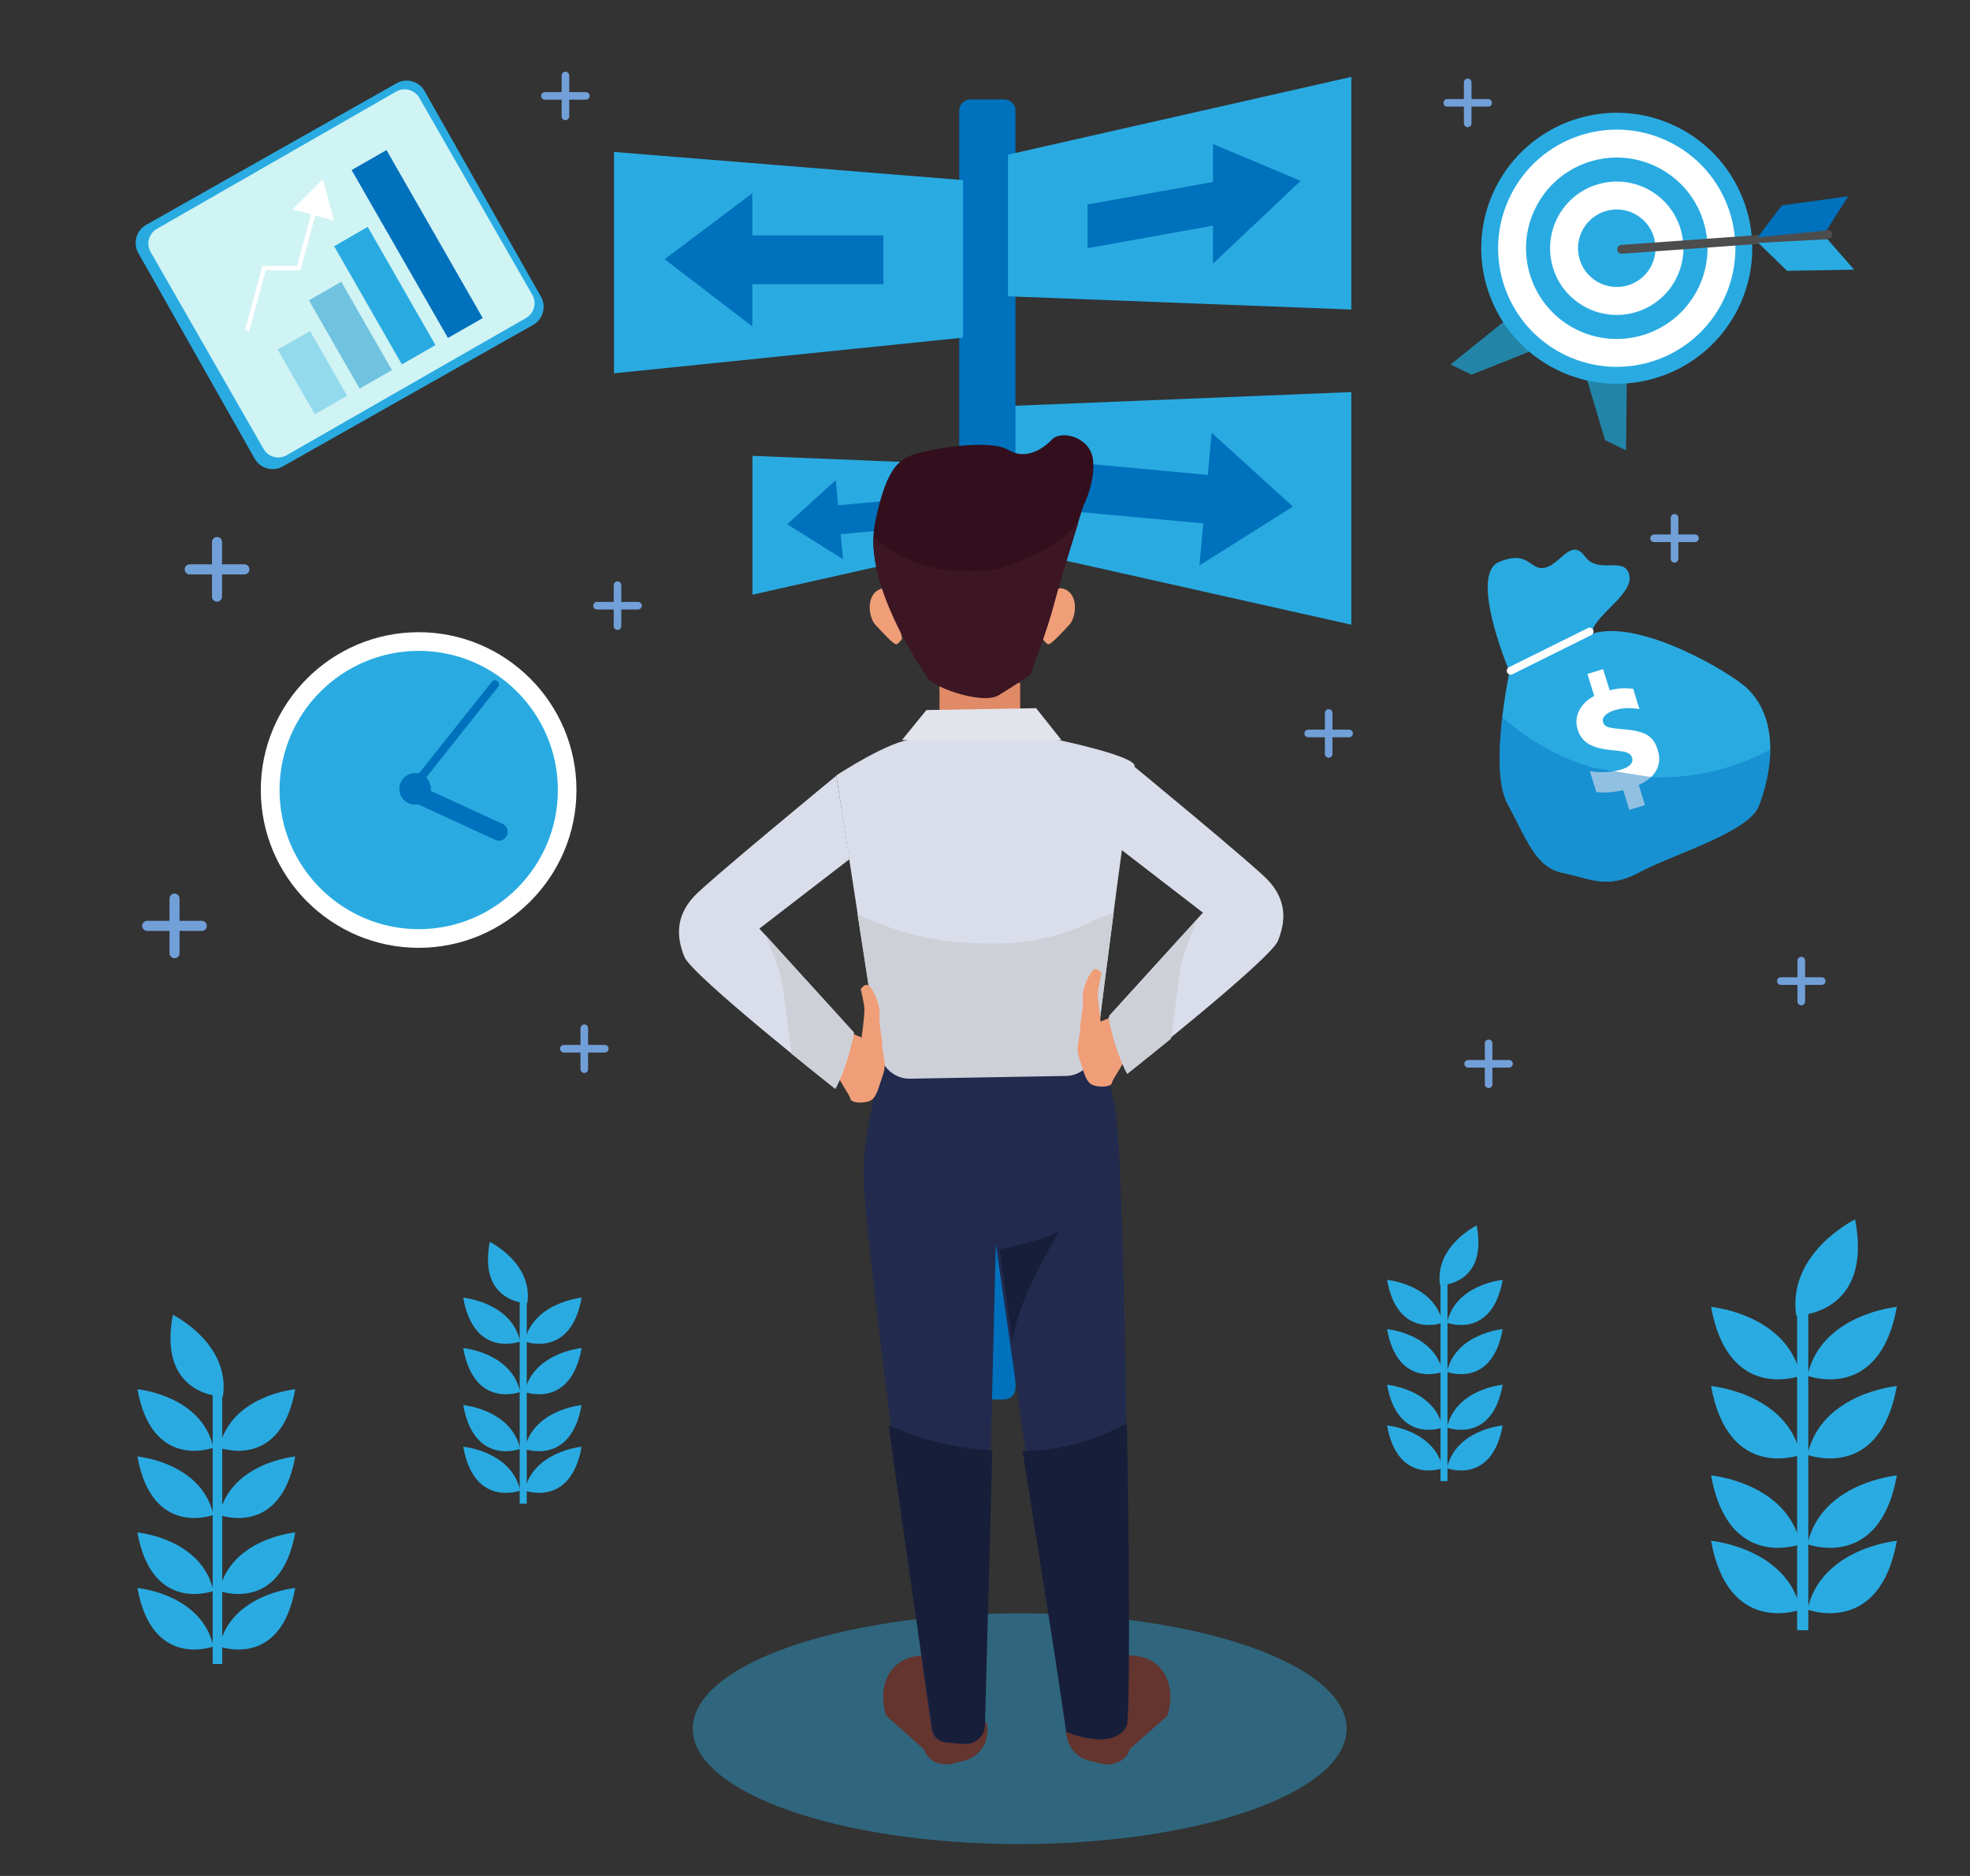 <svg version="1.2" xmlns="http://www.w3.org/2000/svg" viewBox="0 0 2100 2000" width="2100" height="2000">
	<rect x="0" y="0" width="2100" height="2000" fill="#333333" stroke="none"/>
	<title>why2</title>
	<style>
		.s0 { fill: #719fd8 } 
		.s1 { fill: #29abe2 } 
		.s2 { fill: #0071bc } 
		.s3 { opacity: .42;fill: #29abe2 } 
		.s4 { fill: #64342f } 
		.s5 { fill: #222a4e } 
		.s6 { fill: #330f1d } 
		.s7 { fill: #ef9e78 } 
		.s8 { fill: #e08a68 } 
		.s9 { fill: #3d1623 } 
		.s10 { fill: #dadeea } 
		.s11 { fill: #e1e4ea } 
		.s12 { fill: #ced0d8 } 
		.s13 { fill: #161e3a } 
		.s14 { fill: #d0f3f4 } 
		.s15 { fill: #94daed } 
		.s16 { fill: #70c3e0 } 
		.s17 { fill: #ffffff } 
		.s18 { fill: #2285a8 } 
		.s19 { fill: #4d4d4d } 
		.s20 { opacity: .43;fill: #0071bc } 
	</style>
	<g id="_Artboards_">
	</g>
	<g id="Layer 1">
		<g id="&lt;Group&gt;">
		</g>
		<path id="&lt;Path&gt;" class="s0" d="m260.5 601.6h-23.8v-23.7c0-3-2.4-5.4-5.3-5.4-3 0-5.4 2.4-5.4 5.4v23.7h-23.8c-2.9 0-5.3 2.4-5.3 5.4 0 3 2.4 5.4 5.3 5.4h23.8v23.7c0 3 2.4 5.4 5.4 5.4 2.9 0 5.3-2.4 5.3-5.4v-23.7h23.8c2.9 0 5.4-2.4 5.4-5.4 0-3-2.5-5.4-5.4-5.4zm-45.3 380.1h-23.8v-23.7c0-2.9-2.4-5.4-5.4-5.4-2.9 0-5.3 2.5-5.3 5.4v23.7h-23.8c-2.9 0-5.4 2.5-5.4 5.4 0 3 2.5 5.4 5.4 5.4h23.8v23.7c0 3 2.4 5.4 5.3 5.4 3 0 5.4-2.4 5.4-5.4v-23.7h23.8c2.9 0 5.3-2.4 5.3-5.4 0-2.9-2.4-5.4-5.3-5.4zm464.9-340h-17.8v-17.8c0-2.3-1.8-4.1-4-4.1-2.2 0-4.1 1.8-4.1 4.1v17.8h-17.8c-2.2 0-4 1.8-4 4 0 2.2 1.8 4.1 4 4.1h17.8v17.7c0 2.3 1.9 4.1 4.1 4.1 2.2 0 4-1.8 4-4.1v-17.7h17.8c2.2 0 4.1-1.9 4.1-4.1 0-2.2-1.9-4-4.1-4zm-55.6-543.5h-17.7v-17.8c0-2.2-1.9-4-4.1-4-2.2 0-4 1.8-4 4v17.8h-17.8c-2.2 0-4.1 1.8-4.1 4 0 2.3 1.9 4.1 4.1 4.1h17.8v17.8c0 2.2 1.8 4 4 4 2.2 0 4.1-1.8 4.1-4v-17.8h17.7c2.3 0 4.1-1.8 4.1-4.1 0-2.2-1.8-4-4.1-4zm813.7 679.7h-17.8v-17.8c0-2.2-1.8-4-4-4-2.3 0-4.1 1.8-4.1 4v17.8h-17.8c-2.2 0-4 1.8-4 4.1 0 2.2 1.8 4 4 4h17.8v17.8c0 2.2 1.8 4 4.1 4 2.2 0 4-1.8 4-4v-17.8h17.8c2.2 0 4-1.8 4-4 0-2.3-1.8-4.1-4-4.1zm368.7-208.1h-17.8v-17.8c0-2.2-1.8-4-4.1-4-2.2 0-4 1.8-4 4v17.8h-17.8c-2.2 0-4 1.9-4 4.1 0 2.2 1.8 4 4 4h17.8v17.8c0 2.2 1.8 4.1 4 4.1 2.3 0 4.1-1.9 4.1-4.1v-17.8h17.8c2.2 0 4-1.8 4-4 0-2.2-1.8-4.1-4-4.1zm-1162.2 544.2h-17.8v-17.8c0-2.2-1.8-4-4-4-2.2 0-4.1 1.8-4.1 4v17.8h-17.8c-2.2 0-4 1.8-4 4.1 0 2.2 1.8 4 4 4h17.8v17.8c0 2.2 1.9 4 4.1 4 2.2 0 4-1.8 4-4v-17.8h17.8c2.2 0 4.1-1.8 4.1-4 0-2.3-1.9-4.1-4.1-4.1zm964 16.1h-17.8v-17.8c0-2.2-1.8-4-4.1-4-2.2 0-4 1.8-4 4v17.8h-17.8c-2.2 0-4 1.8-4 4 0 2.3 1.8 4.1 4 4.1h17.8v17.8c0 2.2 1.8 4 4 4 2.3 0 4.1-1.8 4.1-4v-17.8h17.8c2.2 0 4-1.8 4-4.1 0-2.2-1.8-4-4-4zm-22.3-1024.5h-17.8v-17.7c0-2.3-1.8-4.1-4.1-4.1-2.2 0-4 1.8-4 4.1v17.7h-17.8c-2.2 0-4 1.9-4 4.1 0 2.2 1.8 4 4 4h17.8v17.8c0 2.2 1.8 4.1 4 4.1 2.3 0 4.1-1.9 4.1-4.1v-17.8h17.8c2.2 0 4-1.8 4-4 0-2.2-1.8-4.1-4-4.1zm355.6 936.3h-17.8v-17.8c0-2.2-1.8-4-4-4-2.3 0-4.1 1.8-4.1 4v17.8h-17.8c-2.2 0-4 1.8-4 4 0 2.3 1.8 4.1 4 4.1h17.8v17.8c0 2.2 1.8 4 4.1 4 2.2 0 4-1.8 4-4v-17.8h17.8c2.2 0 4-1.8 4-4.1 0-2.2-1.8-4-4-4z"/>
		<g id="&lt;Group&gt;">
			<g id="&lt;Group&gt;">
				<path id="&lt;Path&gt;" class="s1" d="m1074.5 583.9l366 82.1v-248l-366 14.9z"/>
			</g>
			<path id="&lt;Path&gt;" class="s2" d="m1291.6 461.4l86.7 78.7-99.7 62.7 4.1-44.8-139.1-12.8 4.8-51.8 139.1 12.9z"/>
		</g>
		<g id="&lt;Group&gt;">
			<g id="&lt;Group&gt;">
				<path id="&lt;Path&gt;" class="s1" d="m1020.5 585l-218.4 49v-148l218.4 8.9z"/>
			</g>
			<path id="&lt;Path&gt;" class="s2" d="m890.9 511.9l-51.7 47 59.5 37.4-2.5-26.8 83.1-7.6-2.9-30.9-83 7.7z"/>
		</g>
		<path id="&lt;Path&gt;" class="s2" d="m1034.5 106h36c6.6 0 12 5.4 12 12v1362c0 6.6-5.4 12-12 12h-36c-6.6 0-12-5.4-12-12v-1362c0-6.6 5.4-12 12-12z"/>
		<g id="&lt;Group&gt;">
			<path id="&lt;Path&gt;" class="s3" d="m1435.5 1843c0 67.9-156 123-348.5 123-192.5 0-348.5-55.1-348.5-123 0-67.9 156-123 348.5-123 192.5 0 348.5 55.1 348.5 123z"/>
			<g id="&lt;Group&gt;">
				<path id="&lt;Path&gt;" class="s4" d="m948.5 1783.3c6.3-9.9 16.9-16.3 28.6-17.7l5.4-0.6c5-1 15.1 4.3 16.6 10.7l52.7 61.6c4.3 17.6-6.5 35.6-24.1 39.9l-12 3c-12.6 3.2-27.5-2.6-30.7-15.2l-40.5-36c-1.2-4.9-8.2-26.5 4-45.7z"/>
				<path id="&lt;Path&gt;" class="s4" d="m1240.6 1783.3c-6.3-9.9-16.9-16.3-28.6-17.7l-5.4-0.6c-5-1-15 4.3-16.6 10.7l-52.6 61.6c-4.4 17.6 6.4 35.6 24 39.9l12 3c12.6 3.2 27.5-2.6 30.7-15.2l40.5-36c1.2-4.9 8.2-26.5-4-45.7z"/>
				<path id="&lt;Path&gt;" class="s5" d="m943.7 1130.2c0 0-21.9 59-23.2 119.5-1.1 54.8 61 516.4 72.7 594.2 1.2 7.4 7.2 13 14.6 13.6l19 1.7c12.2 1 22.6-8.8 22.2-21.1l12.5-512.1 74.8 520.4c0 0 50 21.5 63.8-6.6 6.3-12.9-0.5-609.9-11.6-660.8-11.1-50.9-19-53-19-53z"/>
				<path id="&lt;Path&gt;" class="s6" d="m986.9 718.7c0 0-67.2-95.1-54.3-160.3 12.9-65.2 28.4-70.7 49.1-76.1 20.7-5.4 74.9-13.6 93-2.7 18.1 10.9 36.2 0 46.5-10.9 10.4-10.8 41.4-2.7 44 21.8 2.5 24.4-10.4 48.9-10.4 48.9 0 0-23.2 73.3-31 103.2-7.7 29.9-25.8 76.1-25.8 76.1 0 0-15.5 10.8-33.6 21.7-18.1 10.9-77.5-10.9-77.5-21.7z"/>
				<path id="&lt;Path&gt;" class="s7" d="m1119.6 637.3c0 0 5.1-15.5 17.7-8 12.6 7.5 9.5 29.7 2.4 37-7.1 7.4-19.9 22-22.7 20.5-2.8-1.5-5.6-5.9-5.6-5.9z"/>
				<path id="&lt;Path&gt;" class="s7" d="m953.4 637.3c0 0-5.1-15.5-17.7-8-12.6 7.5-9.5 29.7-2.4 37 7.1 7.4 19.9 22 22.7 20.5 2.8-1.5 5.6-5.9 5.6-5.9z"/>
				<path id="&lt;Path&gt;" class="s8" d="m1087.5 810h-86v-82h86z"/>
				<path id="&lt;Path&gt;" class="s9" d="m1149.1 557.7q-22.7 25.7-53.8 36.4-30 16.5-64.5 15.1-45.3-0.1-84.5-24-7.6-6.2-15.2-12.4c-2.7 64.1 55.8 146.8 55.8 146.8 0 10.8 59.4 32.6 77.5 21.7 18.1-10.9 33.6-21.7 33.6-21.7 0 0 18.1-46.2 25.8-76.1 5.4-20.8 18.3-62.6 25.7-86.2q-0.2 0.2-0.4 0.4z"/>
				<path id="&lt;Path&gt;" class="s10" d="m975 788h149.2c0 0 87.9 18.1 85.2 29-5.7 23.2-30.8 220.5-40.5 297.8-2.2 17.7-16 31-32.5 31.3l-166.5 2.9c-16.5 0.3-30.7-12.6-33.4-30.3l-45-292c0 0 58.6-38.7 83.5-38.7z"/>
				<path id="&lt;Path&gt;" class="s11" d="m961.5 789l26-32 117-2 27 34z"/>
				<path id="&lt;Path&gt;" class="s12" d="m1171 978.9q-55.9 29.3-120.5 26.9-72.4-0.2-136.4-31.2l22.4 145.1c2.7 17.7 16.9 30.6 33.4 30.3l166.5-2.9c16.5-0.3 30.3-13.6 32.5-31.3 4.2-33.2 11.2-88.6 18.3-142.9q-7.9 3.3-16.2 6z"/>
				<g id="&lt;Group&gt;">
					<path id="&lt;Path&gt;" class="s7" d="m903.5 1099.9l15 6.2c0 0 3-22.1 3-29.2 0-7-4-22.1-4-22.1 0 0 5-8.8 10-2.6 5 6.2 11 20.3 10 29.2-1 8.8 3 25.6 3 33.6 0 7.9 5 18.5 1 30-4 11.5-6 21.2-11 26.5-5 5.3-23 5.3-24 0-1-5.3-16-23.8-13-28.3 3-4.4 10-43.3 10-43.3z"/>
					<path id="&lt;Path&gt;" class="s10" d="m891.5 827c0 0-137.5 113.1-152 129-20 22-18 44-10 64 8 20 160 140 160 140 0 0 12-20 20-60l-100-110 96-74z"/>
				</g>
				<g id="&lt;Group&gt;">
					<path id="&lt;Path&gt;" class="s7" d="m1188.3 1082.9l-15 6.2c0 0-3-22.1-3-29.2 0-7 4-22.1 4-22.1 0 0-5-8.8-10-2.6-5 6.2-11 20.3-10 29.2 1 8.8-3 25.6-3 33.6 0 7.9-5 18.5-1 30 4 11.5 6 21.2 11 26.5 5 5.3 23 5.3 24 0 1-5.3 16-23.8 13-28.3-3-4.4-10-43.3-10-43.3z"/>
					<path id="&lt;Path&gt;" class="s10" d="m1200.3 810c0 0 137.5 113.1 152 129 20 22 18 44 10 64-8 20-160 140-160 140 0 0-12-20-20-60l100-110-96-74z"/>
				</g>
				<path id="&lt;Path&gt;" class="s13" d="m1065.5 1332c0 0 50-10 64-20 0 0-48 78-50 120z"/>
				<path id="&lt;Path&gt;" class="s13" d="m1057.8 1546.4q-58-3.2-110.5-26.9c18.2 132.4 40.4 281 46.9 324.4 1.2 7.4 7.2 13 14.6 13.6l19 1.7c12.2 1 22.6-8.8 22.2-21.1z"/>
				<path id="&lt;Path&gt;" class="s13" d="m1196.1 1520q-49.6 26-106 27.1l47.2 299.3c0 0 50 21.5 63.8-6.6 3.4-6.9 3-166.3 0.2-321.6q-2.6 0.9-5.2 1.8z"/>
				<path id="&lt;Path&gt;" class="s12" d="m815.6 996.6q10.6 23 17.7 48.2 5.3 39.4 10.6 78.7c26.2 21.4 46.6 37.5 46.6 37.5 0 0 12-20 20-60z"/>
				<path id="&lt;Path&gt;" class="s12" d="m1276.5 980.6q-10.6 23-17.7 48.2-5.3 39.4-10.6 78.7c-26.2 21.4-46.6 37.5-46.6 37.5 0 0-12-20-20-60z"/>
			</g>
		</g>
		<g id="&lt;Group&gt;">
			<path id="&lt;Path&gt;" class="s1" d="m1026.5 360l-372 38v-236l372 30z"/>
			<path id="&lt;Path&gt;" class="s2" d="m802 206l-93.5 70.4 93.5 71.6v-45h139.7v-52h-139.7z"/>
		</g>
		<g id="&lt;Group&gt;">
			<path id="&lt;Path&gt;" class="s1" d="m1074.5 315.9l366 14.1v-248l-366 82.9z"/>
			<path id="&lt;Path&gt;" class="s2" d="m1293 153.5l93.5 39.3-93.5 88.3v-40.5l-133.7 24v-46.6l133.7-24z"/>
		</g>
		<g id="&lt;Group&gt;">
			<path id="&lt;Path&gt;" class="s1" d="m568.4 346.3l-267 151c-10.5 5.9-24 2.2-29.9-8.3l-124.1-219.3c-5.9-10.5-2.2-23.9 8.3-29.9l267-151c10.5-6 24-2.2 29.9 8.3l124.1 219.3c5.9 10.5 2.2 23.9-8.3 29.9z"/>
			<g id="&lt;Group&gt;">
				<path id="&lt;Path&gt;" class="s14" d="m560.8 339l-255.2 146.3c-8.6 5-19.7 2-24.6-6.6l-120.5-210.2c-4.9-8.5-1.9-19.6 6.7-24.5l255.2-146.4c8.6-4.9 19.7-1.9 24.6 6.7l120.5 210.1c4.9 8.6 1.9 19.7-6.7 24.6z"/>
				<path id="&lt;Path&gt;" class="s15" d="m330.5 353l-34.5 19.7 39.6 69 34.5-19.8z"/>
				<path id="&lt;Path&gt;" class="s16" d="m363.8 300.4l-34.5 19.8 54 94.1 34.5-19.7z"/>
				<path id="&lt;Path&gt;" class="s1" d="m392 241.9l-35.8 20.6 72.2 126 35.8-20.6z"/>
				<path id="&lt;Path&gt;" class="s2" d="m412 160l-37.2 21.3 102.7 179 37.1-21.2z"/>
				<path id="&lt;Path&gt;" class="s17" d="m344.2 190.9l-32.4 32.3 19.8 5.3-14.9 55.1h-37l-18.5 68.5 4.4 1.2 17.6-65.1h37l15.9-58.5 19.8 5.4z"/>
			</g>
		</g>
		<g id="&lt;Group&gt;">
			<g id="&lt;Group&gt;">
				<path id="&lt;Path&gt;" class="s18" d="m1623.2 326.7l-76.9 61.9 22.3 10.8 75-29.7z"/>
				<path id="&lt;Path&gt;" class="s18" d="m1734.4 381.4l-1.1 98.7-22.3-10.8-23.1-77.4z"/>
				<g id="&lt;Group&gt;">
					<path id="&lt;Path&gt;" class="s1" d="m1853.4 327.7c-34.8 71.8-121.2 101.7-193 66.9-71.8-34.8-101.7-121.2-66.9-193 34.9-71.7 121.3-101.7 193-66.9 71.8 34.9 101.7 121.3 66.9 193z"/>
					<path id="&lt;Path&gt;" class="s17" d="m1837.2 319.9c-30.5 62.8-106.1 89-169 58.5-62.8-30.5-89-106.1-58.5-168.9 30.5-62.9 106.1-89.1 169-58.6 62.8 30.5 89 106.2 58.5 169z"/>
					<path id="&lt;Path&gt;" class="s1" d="m1810.5 306.9c-23.4 48-81.2 68.1-129.3 44.8-48-23.4-68.1-81.2-44.7-129.3 23.3-48 81.1-68 129.2-44.7 48 23.3 68.1 81.1 44.8 129.2z"/>
					<path id="&lt;Path&gt;" class="s17" d="m1787.4 295.7c-17.1 35.3-59.7 50.1-95 32.9-35.3-17.1-50-59.6-32.9-95 17.1-35.3 59.7-50 95-32.9 35.3 17.2 50 59.7 32.9 95z"/>
					<path id="&lt;Path&gt;" class="s1" d="m1760.6 282.7c-9.9 20.5-34.7 29.1-55.2 19.1-20.5-9.9-29.1-34.6-19.1-55.2 9.9-20.5 34.7-29.1 55.2-19.1 20.5 10 29.1 34.7 19.1 55.2z"/>
				</g>
			</g>
			<g id="&lt;Group&gt;">
				<path id="&lt;Path&gt;" class="s19" d="m1724 266.1c0.2 2.6 2.4 4.5 5 4.4l219.9-15.8c2.6-0.2 4.6-2.5 4.4-5.1-0.2-2.6-2.4-4.5-5-4.3l-220 15.8c-2.6 0.2-4.5 2.4-4.3 5z"/>
				<path id="&lt;Path&gt;" class="s2" d="m1947 245.7l23.3-36.5-70.9 9.8-25.7 34z"/>
				<path id="&lt;Path&gt;" class="s1" d="m1948 255l28.5 32.5-71.5 1.2-30.6-29.7z"/>
			</g>
		</g>
		<g id="&lt;Group&gt;">
			<path id="&lt;Path&gt;" class="s1" d="m1862.8 734.2c-16.8-16.4-114.9-75.2-165.8-58.5 0-18.1 44.1-41.4 39.9-62-4.5-22-32.7-0.5-47.4-20.5-14.7-20.1-25.7 7.9-42.3 12-16.5 4.1-17.1-19.9-49.5-5.9-30.5 13.2 7.1 106.4 11.5 117q-0.1 0.1-0.1 0.1c0 0-22.2 103.7-2.2 140.4 20 36.7 29.6 68.1 59.1 73.9 29.5 5.9 46.9 18 81.9-0.9 34.9-18.8 115.9-42.3 126.9-70.3 11.1-28 25.6-88.4-12-125.3z"/>
			<path id="&lt;Path&gt;" class="s17" d="m1696.4 677l-84.3 41.9c-2 1-4.5 0.1-5.5-1.9-1-2-0.2-4.5 1.8-5.6l84.3-41.8c2-1 4.5-0.2 5.6 1.8 1 2.1 0.1 4.6-1.9 5.6z"/>
			<path id="&lt;Path&gt;" class="s17" d="m1760.7 787.5q-4.1-4.4-10.8-6.6-6.8-2.3-17.9-3.3-12.2-0.9-17-2.2-4.9-1.3-6.1-5.3-1.3-4.1 2.1-7.4 3.3-3.4 10-5.5 12.4-3.8 26.6-1.2l-6.6-21.6q-7.4-1.1-14.8-0.4c-3.2 0.4-6.7 1-10.3 1.9l-7-22.5-16.7 5.1 7.2 23.4q-4.2 2.3-7.7 5.2-7.2 6.2-9.9 14.2-2.6 8-0.1 16.4 3.2 10.2 11.5 15.3 8.2 5 23.5 6.6 8.7 0.8 12.9 1.5 4.2 0.7 6.7 2.3 2.6 1.6 3.5 4.5 1.2 3.9-1.7 7.1-2.8 3.2-9.6 5.3-7.4 2.3-16.2 2.8-8.8 0.6-17.5-1l6.8 22.2q6.8 1.2 16.4 0.2 6.3-0.7 12.3-2.1l6.5 21 16.7-5.1-6.6-21.5q11.6-5.2 17-12.8 7.5-10.7 3.3-24.2-2.4-8-6.5-12.3z"/>
			<path id="&lt;Path&gt;" class="s20" d="m1761.6 828.7q-31.5-5-63.1-10.1-55.1-16.4-97.1-54.2c-3.8 32.2-5.5 72.3 5.5 92.4 20 36.7 29.6 68.1 59.1 73.9 29.5 5.9 46.9 18 81.9-0.9 34.9-18.8 115.9-42.3 126.9-70.3 5.6-14.2 12.1-36.8 12.3-60.4q-58.8 31.3-125.5 29.6z"/>
		</g>
		<g id="&lt;Group&gt;">
			<g id="&lt;Group&gt;">
				<path id="&lt;Path&gt;" class="s1" d="m604.5 842.3c0 87.4-70.8 158.2-158.3 158.2-87.4 0-158.2-70.8-158.2-158.2 0-87.5 70.8-158.3 158.3-158.3 87.4 0 158.2 70.8 158.2 158.3z"/>
				<path id="&lt;Compound Path&gt;" fill-rule="evenodd" class="s17" d="m446.3 1010.5c-92.8 0-168.3-75.5-168.3-168.3 0-92.7 75.5-168.2 168.3-168.2 92.7 0 168.2 75.5 168.2 168.3 0 92.7-75.5 168.2-168.3 168.2zm0.1-316.6c-81.8 0-148.4 66.6-148.4 148.4 0 81.7 66.6 148.3 148.4 148.3 81.7 0 148.3-66.6 148.3-148.3 0-81.8-66.6-148.4-148.3-148.4z"/>
			</g>
			<path id="&lt;Path&gt;" class="s2" d="m459.3 841c0 9.3-7.5 16.8-16.8 16.8-9.3 0-16.8-7.5-16.8-16.8 0-9.3 7.5-16.8 16.8-16.8 9.3 0 16.8 7.5 16.8 16.8z"/>
			<path id="&lt;Path&gt;" class="s2" d="m530.3 726.2c-1.8-1.5-4.6-1.2-6.1 0.7l-83 104.4c-1.5 1.9-1.2 4.6 0.7 6.1 1.9 1.5 4.7 1.2 6.2-0.7l82.9-104.4c1.5-1.9 1.2-4.6-0.7-6.1z"/>
			<path id="&lt;Path&gt;" class="s2" d="m528 895.4l-80.4-37c-4.6-2.1-6.7-7.7-4.5-12.4 2.1-4.7 7.7-6.7 12.4-4.6l80.3 37c4.7 2.2 6.8 7.8 4.6 12.4-2.1 4.7-7.7 6.8-12.4 4.6z"/>
		</g>
		<g id="&lt;Group&gt;">
			<g id="&lt;Group&gt;">
				<path id="&lt;Path&gt;" class="s1" d="m2022 1393.3c0 0-80.6 7.4-95.3 73.4 0 0 77 29.3 95.3-73.4z"/>
				<path id="&lt;Path&gt;" class="s1" d="m1977.5 1300c0 0-72.7 35.7-62.7 102.6 0 0 82.4-0.2 62.7-102.6z"/>
				<path id="&lt;Path&gt;" class="s1" d="m1824 1393.3c0 0 80.7 7.4 95.4 73.4 0 0-77 29.3-95.4-73.4z"/>
			</g>
			<g id="&lt;Group&gt;">
				<path id="&lt;Path&gt;" class="s1" d="m2022 1477.7c0 0-80.6 7.3-95.3 73.3 0 0 77 29.3 95.3-73.3z"/>
				<path id="&lt;Path&gt;" class="s1" d="m1824 1477.7c0 0 80.7 7.3 95.4 73.3 0 0-77 29.3-95.4-73.3z"/>
			</g>
			<g id="&lt;Group&gt;">
				<path id="&lt;Path&gt;" class="s1" d="m2022 1573c0 0-80.6 7.3-95.3 73.3 0 0 77 29.4 95.3-73.3z"/>
				<path id="&lt;Path&gt;" class="s1" d="m1824 1573c0 0 80.7 7.3 95.4 73.3 0 0-77 29.4-95.4-73.3z"/>
			</g>
			<g id="&lt;Group&gt;">
				<path id="&lt;Path&gt;" class="s1" d="m2022 1642.7c0 0-80.6 7.3-95.3 73.3 0 0 77 29.3 95.3-73.3z"/>
				<path id="&lt;Path&gt;" class="s1" d="m1824 1642.7c0 0 80.7 7.3 95.4 73.3 0 0-77 29.3-95.4-73.3z"/>
			</g>
			<path id="&lt;Path&gt;" class="s1" d="m1927.6 1738h-11.9v-351.1h11.9z"/>
		</g>
		<g id="&lt;Group&gt;">
			<g id="&lt;Group&gt;">
				<path id="&lt;Path&gt;" class="s1" d="m1601.8 1364.5c0 0-50.2 4.6-59.3 45.7 0 0 47.9 18.2 59.3-45.7z"/>
				<path id="&lt;Path&gt;" class="s1" d="m1574.1 1306.5c0 0-45.2 22.2-39 63.8 0 0 51.2-0.1 39-63.8z"/>
				<path id="&lt;Path&gt;" class="s1" d="m1478.6 1364.5c0 0 50.2 4.6 59.3 45.7 0 0-47.9 18.2-59.3-45.7z"/>
			</g>
			<g id="&lt;Group&gt;">
				<path id="&lt;Path&gt;" class="s1" d="m1601.8 1417c0 0-50.2 4.6-59.3 45.6 0 0 47.9 18.3 59.3-45.6z"/>
				<path id="&lt;Path&gt;" class="s1" d="m1478.6 1417c0 0 50.2 4.6 59.3 45.6 0 0-47.9 18.3-59.3-45.6z"/>
			</g>
			<g id="&lt;Group&gt;">
				<path id="&lt;Path&gt;" class="s1" d="m1601.8 1476.3c0 0-50.2 4.6-59.3 45.6 0 0 47.9 18.3 59.3-45.6z"/>
				<path id="&lt;Path&gt;" class="s1" d="m1478.6 1476.3c0 0 50.2 4.6 59.3 45.6 0 0-47.9 18.3-59.3-45.6z"/>
			</g>
			<g id="&lt;Group&gt;">
				<path id="&lt;Path&gt;" class="s1" d="m1601.8 1519.7c0 0-50.2 4.5-59.3 45.6 0 0 47.9 18.2 59.3-45.6z"/>
				<path id="&lt;Path&gt;" class="s1" d="m1478.6 1519.7c0 0 50.2 4.5 59.3 45.6 0 0-47.9 18.2-59.3-45.6z"/>
			</g>
			<path id="&lt;Path&gt;" class="s1" d="m1543 1579h-7.4v-218.5h7.4z"/>
		</g>
		<g id="&lt;Group&gt;">
			<g id="&lt;Group&gt;">
				<path id="&lt;Path&gt;" class="s1" d="m146.5 1481.1c0 0 68.5 6.3 81 62.3 0 0-65.4 25-81-62.3z"/>
				<path id="&lt;Path&gt;" class="s1" d="m184.3 1401.8c0 0 61.8 30.4 53.3 87.2 0 0-70-0.1-53.3-87.2z"/>
				<path id="&lt;Path&gt;" class="s1" d="m314.7 1481.1c0 0-68.5 6.3-81 62.3 0 0 65.5 25 81-62.3z"/>
			</g>
			<g id="&lt;Group&gt;">
				<path id="&lt;Path&gt;" class="s1" d="m146.5 1552.8c0 0 68.5 6.2 81 62.3 0 0-65.4 24.9-81-62.3z"/>
				<path id="&lt;Path&gt;" class="s1" d="m314.7 1552.8c0 0-68.5 6.2-81 62.3 0 0 65.5 24.9 81-62.3z"/>
			</g>
			<g id="&lt;Group&gt;">
				<path id="&lt;Path&gt;" class="s1" d="m146.5 1633.8c0 0 68.5 6.2 81 62.3 0 0-65.4 24.9-81-62.3z"/>
				<path id="&lt;Path&gt;" class="s1" d="m314.7 1633.8c0 0-68.5 6.2-81 62.3 0 0 65.5 24.9 81-62.3z"/>
			</g>
			<g id="&lt;Group&gt;">
				<path id="&lt;Path&gt;" class="s1" d="m146.5 1693c0 0 68.5 6.2 81 62.3 0 0-65.4 24.9-81-62.3z"/>
				<path id="&lt;Path&gt;" class="s1" d="m314.7 1693c0 0-68.5 6.2-81 62.3 0 0 65.5 24.9 81-62.3z"/>
			</g>
			<path id="&lt;Path&gt;" class="s1" d="m226.7 1774h10.2v-298.3h-10.2z"/>
		</g>
		<g id="&lt;Group&gt;">
			<g id="&lt;Group&gt;">
				<path id="&lt;Path&gt;" class="s1" d="m493.8 1383.5c0 0 51.4 4.7 60.7 46.7 0 0-49 18.7-60.7-46.7z"/>
				<path id="&lt;Path&gt;" class="s1" d="m522.1 1324c0 0 46.4 22.8 40 65.4 0 0-52.5-0.1-40-65.4z"/>
				<path id="&lt;Path&gt;" class="s1" d="m620 1383.5c0 0-51.4 4.7-60.8 46.7 0 0 49.1 18.7 60.8-46.7z"/>
			</g>
			<g id="&lt;Group&gt;">
				<path id="&lt;Path&gt;" class="s1" d="m493.8 1437.2c0 0 51.4 4.7 60.7 46.8 0 0-49 18.7-60.7-46.8z"/>
				<path id="&lt;Path&gt;" class="s1" d="m620 1437.2c0 0-51.4 4.7-60.8 46.8 0 0 49.1 18.7 60.8-46.8z"/>
			</g>
			<g id="&lt;Group&gt;">
				<path id="&lt;Path&gt;" class="s1" d="m493.8 1498c0 0 51.4 4.7 60.7 46.7 0 0-49 18.7-60.7-46.7z"/>
				<path id="&lt;Path&gt;" class="s1" d="m620 1498c0 0-51.4 4.7-60.8 46.7 0 0 49.1 18.7 60.8-46.7z"/>
			</g>
			<g id="&lt;Group&gt;">
				<path id="&lt;Path&gt;" class="s1" d="m493.8 1542.4c0 0 51.4 4.7 60.7 46.7 0 0-49 18.7-60.7-46.7z"/>
				<path id="&lt;Path&gt;" class="s1" d="m620 1542.4c0 0-51.4 4.7-60.8 46.7 0 0 49.1 18.7 60.8-46.7z"/>
			</g>
			<path id="&lt;Path&gt;" class="s1" d="m554 1603.1h7.5v-223.7h-7.5z"/>
		</g>
	</g>
</svg>